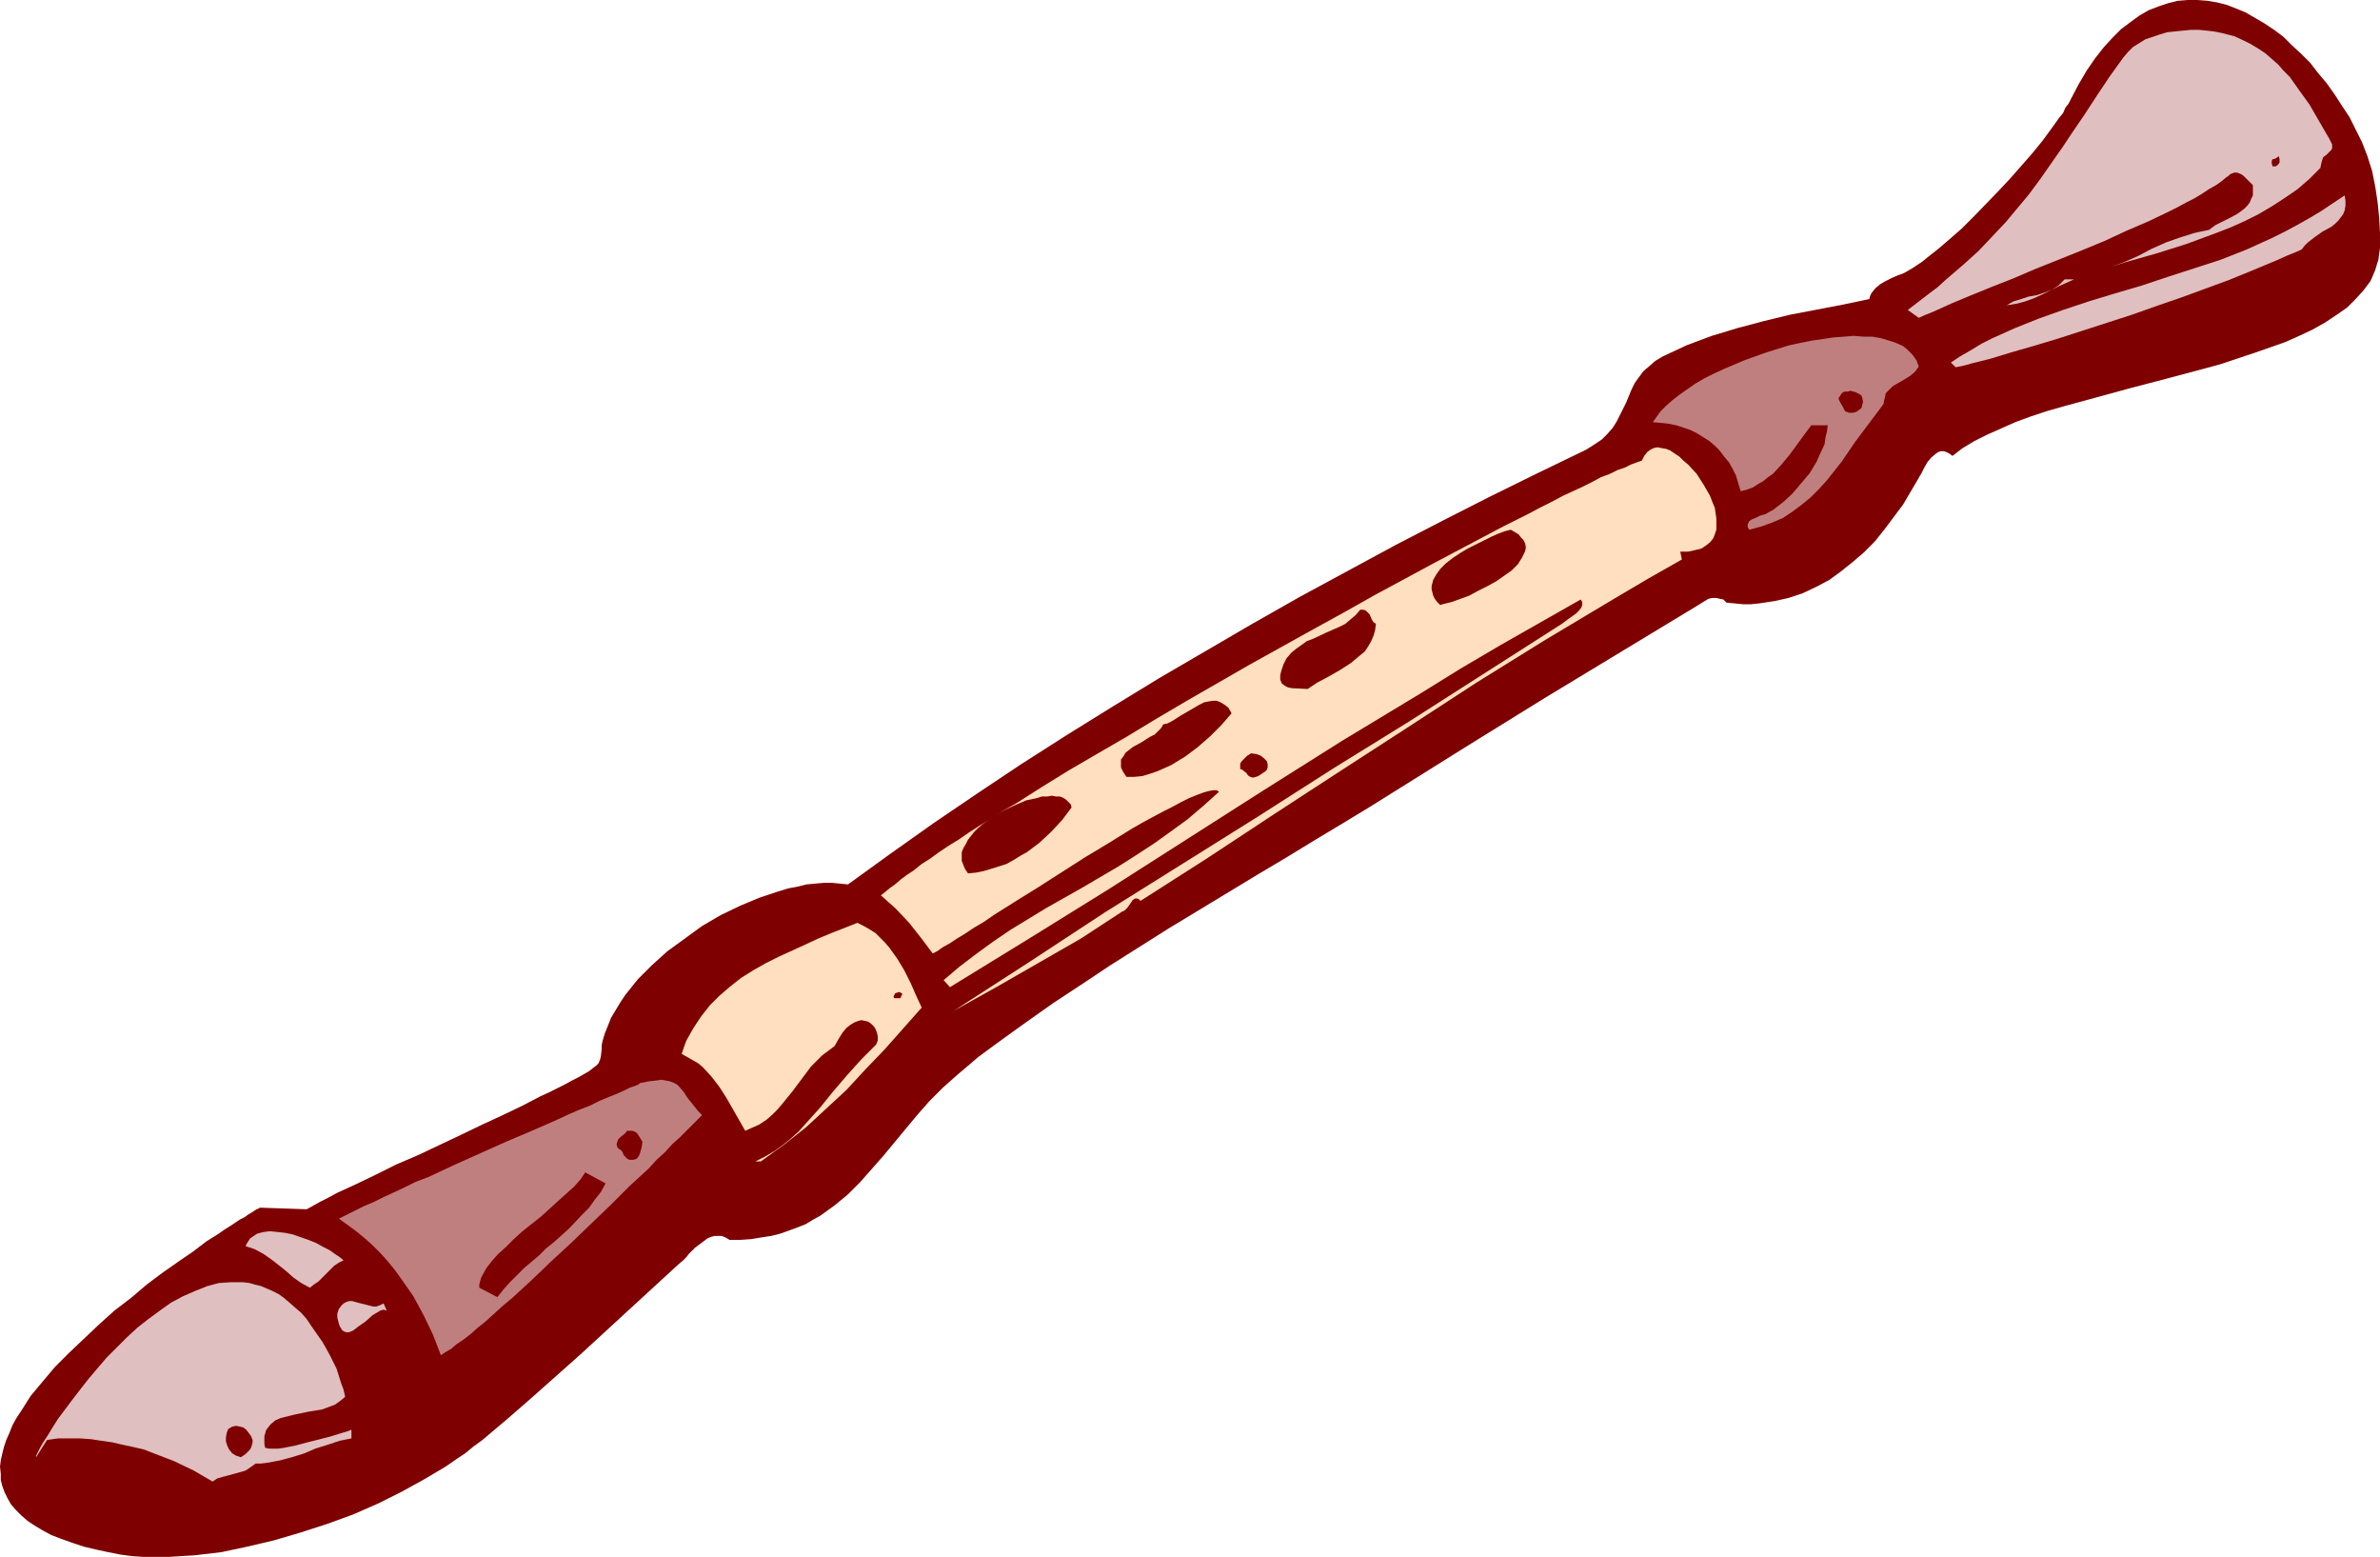 <?xml version="1.0" encoding="UTF-8" standalone="no"?>
<svg
   version="1.0"
   width="129.724mm"
   height="84.833mm"
   id="svg22"
   sodipodi:docname="Recorder 5.wmf"
   xmlns:inkscape="http://www.inkscape.org/namespaces/inkscape"
   xmlns:sodipodi="http://sodipodi.sourceforge.net/DTD/sodipodi-0.dtd"
   xmlns="http://www.w3.org/2000/svg"
   xmlns:svg="http://www.w3.org/2000/svg">
  <sodipodi:namedview
     id="namedview22"
     pagecolor="#ffffff"
     bordercolor="#000000"
     borderopacity="0.25"
     inkscape:showpageshadow="2"
     inkscape:pageopacity="0.0"
     inkscape:pagecheckerboard="0"
     inkscape:deskcolor="#d1d1d1"
     inkscape:document-units="mm" />
  <defs
     id="defs1">
    <pattern
       id="WMFhbasepattern"
       patternUnits="userSpaceOnUse"
       width="6"
       height="6"
       x="0"
       y="0" />
  </defs>
  <path
     style="fill:#7f0000;fill-opacity:1;fill-rule:evenodd;stroke:none"
     d="m 402.222,93.894 -0.646,-0.485 -0.646,-0.323 -0.485,-0.162 h -0.646 l -0.485,0.162 -0.485,0.323 -0.97,0.808 -0.808,0.97 -0.646,1.131 -0.646,1.293 -0.323,0.485 -0.162,0.323 -1.616,2.747 -1.616,2.747 -1.939,2.586 -1.939,2.586 -1.939,2.424 -2.262,2.263 -2.262,1.939 -2.424,1.939 -2.424,1.778 -2.747,1.454 -2.747,1.293 -2.909,0.97 -2.909,0.646 -3.232,0.485 -1.616,0.162 h -1.616 l -1.616,-0.162 -1.778,-0.162 -0.646,-0.646 -0.808,-0.162 -0.646,-0.162 h -0.808 l -0.808,0.162 -0.808,0.485 -1.293,0.808 -31.512,19.07 -15.675,9.696 -15.514,9.696 -2.586,1.616 -2.586,1.616 -5.333,3.232 -5.656,3.394 -5.818,3.555 -5.979,3.555 -6.141,3.717 -12.282,7.434 -6.141,3.879 -6.141,3.879 -5.818,3.879 -5.656,3.717 -5.494,3.879 -5.171,3.717 -2.424,1.778 -2.424,1.778 -2.262,1.939 -2.101,1.778 -2.909,2.586 -2.747,2.747 -2.424,2.747 -2.424,2.909 -4.686,5.656 -2.424,2.747 -2.424,2.747 -2.424,2.424 -2.747,2.263 -2.909,2.101 -1.454,0.808 -1.616,0.97 -1.616,0.646 -1.778,0.646 -1.778,0.646 -1.939,0.485 -2.101,0.323 -1.939,0.323 -2.262,0.162 h -2.262 l -0.808,-0.485 -0.808,-0.323 h -0.646 -0.808 l -0.646,0.162 -0.808,0.323 -1.293,0.97 -1.293,0.97 -1.293,1.293 -0.485,0.646 -0.646,0.646 -1.131,0.97 -9.858,9.05 -10.019,9.212 -10.181,9.05 -5.01,4.363 -5.171,4.363 -1.778,1.293 -1.778,1.454 -1.939,1.293 -2.101,1.454 -4.363,2.586 -4.686,2.586 -4.848,2.424 -5.171,2.263 -5.333,1.939 -5.494,1.778 -5.494,1.616 -5.494,1.293 -5.333,1.131 -2.747,0.323 -2.747,0.323 -2.747,0.162 -2.586,0.162 h -2.586 -2.586 l -2.424,-0.162 -2.424,-0.323 -2.424,-0.485 -2.262,-0.485 -2.747,-0.646 -2.424,-0.808 -2.262,-0.808 -2.101,-0.808 -1.778,-0.97 -1.616,-0.97 -1.454,-0.97 -1.293,-1.131 -1.131,-1.131 -0.97,-1.131 -0.646,-1.131 -0.646,-1.293 -0.485,-1.293 -0.323,-1.293 v -1.293 L 0,302.046 l 0.162,-1.293 0.323,-1.454 0.323,-1.293 0.485,-1.454 0.646,-1.454 0.646,-1.616 0.808,-1.454 0.97,-1.454 1.939,-3.071 2.424,-2.909 2.586,-3.071 2.909,-2.909 3.07,-2.909 3.07,-2.909 3.232,-2.909 3.394,-2.586 3.232,-2.747 3.232,-2.424 3.232,-2.263 3.07,-2.101 2.747,-2.101 2.586,-1.616 1.131,-0.808 1.293,-0.808 0.97,-0.646 0.97,-0.646 0.97,-0.485 0.646,-0.485 0.808,-0.485 0.485,-0.323 0.485,-0.323 0.485,-0.162 0.162,-0.162 h 0.162 l 9.534,0.323 1.454,-0.808 1.454,-0.808 1.616,-0.808 1.778,-0.97 3.878,-1.778 4.04,-1.939 4.202,-2.101 4.525,-1.939 8.888,-4.202 4.363,-2.101 4.202,-1.939 4.04,-1.939 3.717,-1.939 1.778,-0.808 1.616,-0.808 1.616,-0.808 1.454,-0.808 1.293,-0.646 1.131,-0.646 1.131,-0.646 0.808,-0.646 0.646,-0.485 0.485,-0.485 0.323,-0.808 0.162,-0.646 0.162,-1.454 v -0.808 l 0.162,-0.808 0.485,-1.616 0.646,-1.616 0.646,-1.616 0.97,-1.616 0.97,-1.616 0.97,-1.454 1.293,-1.616 1.293,-1.616 1.454,-1.454 1.454,-1.454 3.232,-2.909 3.555,-2.586 3.555,-2.586 3.878,-2.263 4.04,-1.939 3.878,-1.616 1.939,-0.646 1.939,-0.646 2.101,-0.646 1.778,-0.323 1.939,-0.485 1.778,-0.162 1.778,-0.162 h 1.778 l 1.616,0.162 1.616,0.162 8.726,-6.303 8.888,-6.303 9.05,-6.141 9.211,-6.141 9.373,-5.979 9.373,-5.818 9.534,-5.818 9.696,-5.656 9.696,-5.656 9.696,-5.495 9.858,-5.333 9.858,-5.333 9.696,-5.01 9.858,-5.01 9.858,-4.848 9.696,-4.687 1.778,-1.131 1.454,-0.97 1.131,-1.131 1.131,-1.293 0.808,-1.293 0.646,-1.293 1.293,-2.586 1.131,-2.747 0.646,-1.293 0.808,-1.131 0.97,-1.293 1.131,-0.97 1.293,-1.131 1.616,-0.97 2.424,-1.131 2.424,-1.131 2.586,-0.97 2.586,-0.97 5.333,-1.616 5.494,-1.454 5.333,-1.293 10.989,-2.101 5.333,-1.131 0.162,-0.646 0.323,-0.646 0.808,-0.97 0.97,-0.808 1.131,-0.646 1.293,-0.646 1.131,-0.485 1.293,-0.485 1.131,-0.646 0.808,-0.485 0.97,-0.646 0.97,-0.646 0.97,-0.808 2.262,-1.778 2.262,-1.939 2.586,-2.263 2.424,-2.424 5.01,-5.171 2.424,-2.586 2.424,-2.747 2.262,-2.586 2.101,-2.586 1.778,-2.424 1.616,-2.263 0.808,-0.97 0.485,-1.131 0.646,-0.808 0.485,-0.97 1.616,-3.071 1.616,-2.747 1.778,-2.586 1.778,-2.263 1.778,-1.939 1.778,-1.778 1.939,-1.454 1.778,-1.293 1.939,-1.131 2.101,-0.808 1.939,-0.646 1.939,-0.485 L 450.702,0 h 1.939 l 2.101,0.162 1.939,0.323 1.939,0.485 2.101,0.808 1.939,0.808 1.939,1.131 1.939,1.131 1.939,1.293 1.939,1.454 1.778,1.778 1.939,1.778 1.778,1.778 1.616,2.101 1.778,2.101 1.616,2.263 1.454,2.263 1.616,2.424 1.293,2.586 1.293,2.586 1.131,2.909 0.97,3.071 0.646,3.232 0.485,3.232 0.323,3.232 0.162,3.071 v 3.071 l -0.162,1.131 -0.162,1.293 -0.323,0.97 -0.323,1.131 -0.485,1.131 -0.485,1.131 -1.454,1.939 -1.616,1.778 -1.778,1.778 -2.101,1.454 -2.424,1.616 -2.586,1.454 -2.747,1.293 -2.909,1.293 -3.232,1.131 -3.232,1.131 -3.394,1.131 -3.394,1.131 -3.555,0.97 -7.272,1.939 -7.434,1.939 -7.11,1.939 -7.11,1.939 -3.394,0.97 -3.394,1.131 -3.07,1.131 -2.909,1.293 -2.909,1.293 -2.586,1.293 -2.424,1.454 z"
     id="path1" />
  <path
     style="fill:#dfbfbf;fill-opacity:1;fill-rule:evenodd;stroke:none"
     d="m 478.012,34.584 -2.262,2.263 -2.424,2.101 -2.586,1.778 -2.747,1.778 -2.747,1.616 -2.909,1.454 -2.909,1.293 -2.909,1.131 -6.141,2.263 -6.141,1.939 -6.302,1.778 -6.141,1.939 3.07,-0.97 2.747,-0.97 2.909,-1.293 2.747,-1.454 2.909,-1.293 2.747,-0.97 3.07,-0.97 1.454,-0.323 1.616,-0.323 1.293,-0.97 1.616,-0.808 1.616,-0.808 1.454,-0.808 1.293,-0.97 0.646,-0.646 0.485,-0.646 0.323,-0.808 0.323,-0.646 V 39.109 38.14 l -1.293,-1.293 -0.646,-0.646 -0.485,-0.323 -0.808,-0.323 h -0.646 l -0.808,0.323 -0.323,0.323 -0.485,0.323 -0.97,0.808 -1.131,0.808 -1.454,0.808 -1.454,0.97 -1.616,0.97 -1.616,0.808 -1.778,0.97 -1.939,0.97 -4.04,1.939 -4.525,1.939 -4.525,2.101 -4.686,1.939 -4.848,1.939 -4.848,1.939 -4.525,1.939 -4.525,1.778 -4.363,1.778 -1.939,0.808 -1.939,0.808 -1.778,0.808 -1.778,0.808 -1.616,0.646 -1.454,0.646 -2.262,-1.616 2.101,-1.616 2.101,-1.616 1.939,-1.454 1.778,-1.616 3.394,-2.909 3.232,-2.909 2.909,-3.071 2.747,-2.909 2.424,-2.909 2.424,-2.909 2.262,-3.071 2.262,-3.232 2.262,-3.232 2.262,-3.394 2.424,-3.555 2.424,-3.717 2.586,-3.879 2.909,-4.04 0.97,-1.131 0.97,-0.97 1.293,-0.808 1.293,-0.808 1.454,-0.485 1.454,-0.485 1.616,-0.485 1.616,-0.162 1.616,-0.162 1.616,-0.162 h 1.616 l 1.616,0.162 1.454,0.162 1.616,0.323 1.293,0.323 1.293,0.323 1.778,0.808 1.616,0.808 1.616,0.97 1.454,0.97 1.293,1.131 1.293,1.131 1.131,1.293 1.293,1.293 1.939,2.747 2.101,2.909 3.555,6.141 0.485,0.808 0.323,0.646 0.323,0.646 v 0.485 0.323 l -0.162,0.323 -0.485,0.485 -0.485,0.485 -0.646,0.485 -0.162,0.323 -0.162,0.485 -0.162,0.646 z"
     id="path2" />
  <path
     style="fill:#7f0000;fill-opacity:1;fill-rule:evenodd;stroke:none"
     d="m 469.447,32.16 0.162,0.646 v 0.646 l -0.323,0.485 -0.485,0.323 h -0.646 l -0.162,-0.646 v -0.323 -0.162 l 0.162,-0.323 0.646,-0.162 z"
     id="path3" />
  <path
     style="fill:#dfbfbf;fill-opacity:1;fill-rule:evenodd;stroke:none"
     d="m 483.022,40.24 0.162,1.131 v 0.97 l -0.162,0.97 -0.323,0.808 -0.485,0.646 -0.485,0.646 -0.646,0.646 -0.808,0.646 -1.778,0.97 -1.616,1.131 -1.454,1.131 -0.646,0.646 -0.646,0.808 -1.454,0.646 -1.616,0.646 -1.778,0.808 -1.939,0.808 -1.939,0.808 -1.939,0.808 -4.363,1.778 -4.848,1.778 -4.848,1.778 -5.171,1.778 -5.01,1.778 -10.504,3.394 -5.01,1.616 -4.848,1.454 -4.525,1.293 -2.101,0.646 -2.101,0.646 -1.939,0.485 -1.939,0.485 -1.778,0.485 -1.616,0.323 -0.97,-0.97 1.939,-1.293 2.262,-1.293 2.101,-1.293 2.262,-1.131 4.686,-2.101 4.848,-1.939 5.01,-1.778 5.333,-1.778 5.333,-1.616 5.494,-1.616 5.333,-1.778 5.494,-1.778 5.494,-1.778 5.333,-2.101 5.333,-2.424 2.586,-1.293 2.424,-1.293 2.586,-1.454 2.424,-1.454 2.424,-1.616 z"
     id="path4" />
  <path
     style="fill:#dfbfbf;fill-opacity:1;fill-rule:evenodd;stroke:none"
     d="m 427.27,57.532 -3.232,1.454 -3.232,1.616 -1.778,0.808 -1.778,0.646 -1.778,0.485 -2.101,0.323 1.454,-0.808 1.616,-0.485 1.454,-0.485 1.778,-0.323 1.454,-0.485 1.616,-0.646 1.293,-0.808 0.646,-0.646 0.646,-0.646 z"
     id="path5" />
  <path
     style="fill:#bf7f7f;fill-opacity:1;fill-rule:evenodd;stroke:none"
     d="m 395.273,75.471 -0.323,0.485 -0.485,0.646 -0.97,0.808 -1.293,0.808 -1.131,0.646 -1.131,0.646 -0.97,0.97 -0.485,0.485 -0.162,0.808 -0.162,0.646 -0.162,0.808 -2.909,3.879 -2.909,3.879 -2.747,4.04 -3.07,3.879 -1.616,1.778 -1.778,1.778 -1.778,1.454 -1.939,1.454 -1.939,1.293 -2.262,0.97 -2.262,0.808 -2.424,0.646 -0.323,-0.485 v -0.323 -0.323 l 0.162,-0.323 0.162,-0.323 0.485,-0.323 0.808,-0.323 0.97,-0.485 1.131,-0.323 0.808,-0.485 0.646,-0.323 2.101,-1.616 1.939,-1.778 1.778,-2.101 1.778,-2.101 1.454,-2.424 0.485,-1.131 1.131,-2.424 0.162,-1.293 0.323,-1.293 0.162,-1.293 h -3.394 l -1.454,1.939 -3.07,4.202 -1.616,1.939 -1.778,1.939 -0.97,0.646 -0.97,0.808 -1.131,0.646 -0.97,0.646 -1.293,0.485 -1.293,0.323 -0.485,-1.616 -0.485,-1.616 -0.646,-1.293 -0.808,-1.454 -0.97,-1.131 -0.97,-1.293 -0.97,-0.97 -1.131,-0.97 -1.293,-0.808 -1.293,-0.808 -1.293,-0.646 -1.454,-0.485 -1.454,-0.485 -1.616,-0.323 -1.454,-0.162 -1.778,-0.162 0.808,-1.131 0.808,-1.131 1.131,-1.131 1.293,-1.131 1.454,-1.131 1.616,-1.131 1.616,-1.131 1.939,-1.131 1.939,-0.97 2.101,-0.97 4.202,-1.778 4.525,-1.616 4.686,-1.454 2.262,-0.485 2.424,-0.485 2.262,-0.323 2.101,-0.323 2.262,-0.162 1.939,-0.162 2.101,0.162 h 1.778 l 1.778,0.323 1.616,0.485 1.454,0.485 1.454,0.646 0.97,0.808 0.97,0.97 0.808,1.131 z"
     id="path6" />
  <path
     style="fill:#7f0000;fill-opacity:1;fill-rule:evenodd;stroke:none"
     d="m 383.638,81.935 0.162,0.808 -0.162,0.646 -0.162,0.646 -0.646,0.485 -0.485,0.323 -0.646,0.162 h -0.808 l -0.808,-0.323 -0.485,-0.97 -0.485,-0.808 -0.323,-0.646 v -0.323 l 0.323,-0.485 0.323,-0.485 0.485,-0.323 h 0.646 l 0.646,-0.162 0.646,0.162 0.485,0.162 0.646,0.323 0.485,0.323 z"
     id="path7" />
  <path
     style="fill:#ffdfbf;fill-opacity:1;fill-rule:evenodd;stroke:none"
     d="m 346.147,113.61 0.323,1.616 -7.11,4.04 -7.11,4.202 -14.059,8.404 -14.059,8.727 -13.898,9.05 -13.736,8.888 -13.898,9.05 -13.736,9.05 -13.898,8.888 -0.323,-0.323 -0.323,-0.162 h -0.485 l -0.485,0.323 -0.323,0.485 -0.808,1.131 -0.485,0.485 -0.646,0.323 -4.202,2.747 -4.202,2.747 -8.726,5.01 -8.726,5.01 -8.726,4.848 15.514,-10.02 15.514,-10.181 31.512,-19.716 15.675,-10.02 15.675,-9.696 15.675,-10.02 15.675,-10.02 0.646,-0.485 0.646,-0.485 1.616,-1.131 0.646,-0.646 0.485,-0.646 0.162,-0.485 v -0.323 -0.323 l -0.323,-0.485 -8.242,4.687 -8.242,4.687 -8.242,4.848 -8.08,5.01 -16.322,9.858 -16.16,10.181 -32.158,20.524 -16.16,10.02 -16.322,10.02 -1.293,-1.454 3.232,-2.747 3.394,-2.586 3.555,-2.586 3.555,-2.424 7.434,-4.525 7.434,-4.202 7.434,-4.363 3.555,-2.263 3.717,-2.424 3.394,-2.424 3.555,-2.586 3.232,-2.747 3.232,-2.909 -0.485,-0.323 h -0.646 l -0.97,0.162 -1.131,0.323 -1.293,0.485 -1.616,0.646 -1.616,0.808 -1.778,0.97 -1.939,0.97 -2.101,1.131 -2.101,1.131 -2.262,1.293 -4.686,2.909 -4.848,2.909 -9.858,6.303 -4.686,2.909 -4.363,2.747 -2.101,1.454 -1.939,1.131 -1.939,1.293 -1.616,0.97 -1.454,0.97 -1.454,0.808 -1.131,0.808 -0.97,0.485 -2.424,-3.232 -2.424,-3.071 -2.747,-2.909 -3.07,-2.747 0.808,-0.646 0.97,-0.808 1.131,-0.808 1.131,-0.97 1.293,-0.97 1.454,-0.97 1.616,-1.293 1.778,-1.131 1.778,-1.293 1.939,-1.293 2.101,-1.293 2.101,-1.454 2.262,-1.454 2.424,-1.454 2.424,-1.616 2.586,-1.454 5.333,-3.394 5.494,-3.394 5.818,-3.394 6.141,-3.555 6.141,-3.717 6.302,-3.717 12.928,-7.434 13.09,-7.272 6.464,-3.555 6.302,-3.555 6.302,-3.394 5.979,-3.232 5.818,-3.071 5.494,-2.909 2.747,-1.454 2.586,-1.293 2.586,-1.293 2.424,-1.293 2.262,-1.131 2.424,-1.293 2.101,-0.97 2.101,-0.97 1.939,-0.97 1.778,-0.97 1.778,-0.646 1.616,-0.808 1.454,-0.485 1.293,-0.646 1.293,-0.485 0.97,-0.323 0.485,-0.97 0.646,-0.808 0.646,-0.485 0.646,-0.323 0.808,-0.162 0.808,0.162 0.97,0.162 0.808,0.323 0.97,0.646 0.97,0.646 0.808,0.808 0.97,0.808 1.778,1.939 1.454,2.263 1.293,2.263 0.485,1.293 0.485,1.131 0.162,1.131 0.162,1.131 v 1.131 1.131 l -0.323,0.97 -0.323,0.808 -0.646,0.808 -0.808,0.646 -0.97,0.646 -1.293,0.323 -1.454,0.323 z"
     id="path8" />
  <path
     style="fill:#7f0000;fill-opacity:1;fill-rule:evenodd;stroke:none"
     d="m 296.697,124.6 -0.646,-0.646 -0.485,-0.646 -0.323,-0.646 -0.162,-0.646 -0.162,-0.646 v -0.646 l 0.162,-0.646 0.162,-0.646 0.646,-1.131 0.808,-1.131 1.131,-1.131 1.454,-1.131 1.454,-0.97 1.616,-0.97 3.232,-1.616 1.616,-0.808 1.454,-0.646 1.293,-0.485 1.293,-0.323 0.808,0.485 0.808,0.485 0.485,0.646 0.485,0.485 0.323,0.646 0.162,0.646 v 0.485 l -0.162,0.646 -0.323,0.646 -0.323,0.646 -0.808,1.293 -1.293,1.293 -1.616,1.131 -1.616,1.131 -1.778,0.97 -1.939,0.97 -1.778,0.97 -1.778,0.646 -1.778,0.646 -1.293,0.323 -0.646,0.162 z"
     id="path9" />
  <path
     style="fill:#7f0000;fill-opacity:1;fill-rule:evenodd;stroke:none"
     d="m 283.446,128.478 -0.162,1.293 -0.323,1.131 -0.485,1.131 -0.646,1.131 -0.646,0.97 -1.939,1.616 -0.97,0.808 -2.262,1.454 -2.262,1.293 -2.424,1.293 -1.939,1.293 -3.232,-0.162 -0.808,-0.162 -0.646,-0.323 -0.646,-0.485 -0.323,-0.808 v -0.808 l 0.162,-0.808 0.485,-1.454 0.646,-1.293 0.97,-1.131 0.97,-0.808 1.131,-0.808 1.131,-0.808 1.293,-0.485 2.747,-1.293 2.586,-1.131 1.293,-0.646 1.131,-0.97 0.97,-0.808 0.97,-1.131 h 0.646 l 0.485,0.162 0.323,0.323 0.485,0.485 0.485,1.131 0.323,0.485 z"
     id="path10" />
  <path
     style="fill:#7f0000;fill-opacity:1;fill-rule:evenodd;stroke:none"
     d="m 253.712,146.902 -2.101,2.424 -2.262,2.263 -2.586,2.263 -2.586,1.939 -2.909,1.778 -1.454,0.646 -1.454,0.646 -1.454,0.485 -1.616,0.485 -1.616,0.162 h -1.616 l -0.323,-0.485 -0.323,-0.485 -0.485,-0.97 v -0.808 -0.808 l 0.485,-0.646 0.485,-0.808 0.646,-0.485 0.808,-0.646 1.778,-0.97 1.778,-1.131 0.97,-0.485 0.646,-0.646 0.646,-0.646 0.485,-0.808 0.808,-0.162 0.97,-0.485 1.778,-1.131 1.939,-1.131 1.939,-1.131 0.97,-0.485 0.808,-0.162 0.97,-0.162 h 0.808 l 0.808,0.323 0.808,0.485 0.808,0.646 z"
     id="path11" />
  <path
     style="fill:#7f0000;fill-opacity:1;fill-rule:evenodd;stroke:none"
     d="m 260.984,156.76 0.162,0.646 v 0.646 l -0.162,0.485 -0.323,0.323 -0.97,0.646 -0.485,0.323 -0.485,0.162 -0.646,0.162 -0.485,-0.162 -0.323,-0.162 -0.323,-0.323 -0.162,-0.323 -0.485,-0.323 -0.323,-0.323 -0.485,-0.162 v -0.646 -0.485 l 0.323,-0.485 0.323,-0.323 0.808,-0.808 0.808,-0.485 1.131,0.162 0.808,0.323 0.646,0.485 z"
     id="path12" />
  <path
     style="fill:#7f0000;fill-opacity:1;fill-rule:evenodd;stroke:none"
     d="m 220.745,166.295 -1.939,2.586 -2.262,2.424 -2.424,2.263 -2.586,1.939 -1.454,0.808 -1.293,0.808 -1.454,0.808 -3.07,0.97 -1.616,0.485 -1.616,0.323 -1.616,0.162 -0.646,-0.97 -0.323,-0.808 -0.323,-0.808 v -0.808 -0.97 l 0.323,-0.808 0.485,-0.808 0.485,-0.97 0.646,-0.808 0.646,-0.808 0.808,-0.808 0.97,-0.808 1.939,-1.454 2.262,-1.293 2.424,-1.131 2.262,-0.97 2.262,-0.485 0.97,-0.323 h 1.131 l 0.97,-0.162 0.808,0.162 h 0.808 l 0.808,0.323 0.485,0.323 0.485,0.485 0.485,0.485 z"
     id="path13" />
  <path
     style="fill:#ffdfbf;fill-opacity:1;fill-rule:evenodd;stroke:none"
     d="m 189.88,207.505 -7.595,8.565 -4.04,4.202 -3.878,4.202 -4.202,3.879 -4.202,3.879 -4.525,3.555 -4.686,3.394 h -1.131 l 1.939,-0.97 1.939,-1.131 1.778,-1.293 1.616,-1.293 1.616,-1.454 1.454,-1.616 2.909,-3.232 2.747,-3.394 2.909,-3.394 2.909,-3.232 1.616,-1.616 1.454,-1.454 0.323,-0.808 v -0.808 l -0.162,-0.808 -0.323,-0.808 -0.323,-0.485 -0.485,-0.485 -0.646,-0.485 -0.646,-0.162 -0.808,-0.162 -0.646,0.162 -0.808,0.323 -0.808,0.485 -0.808,0.646 -0.808,0.97 -0.808,1.293 -0.808,1.454 -1.293,0.97 -1.293,0.97 -1.131,1.131 -1.131,1.131 -1.939,2.586 -1.939,2.586 -2.101,2.586 -0.97,1.131 -1.131,1.131 -1.131,0.97 -1.454,0.97 -1.454,0.646 -1.454,0.646 -1.293,-2.263 -1.293,-2.263 -1.293,-2.263 -1.454,-2.263 -1.616,-2.101 -1.778,-1.939 -0.97,-0.808 -1.131,-0.646 -1.131,-0.646 -1.131,-0.646 0.485,-1.454 0.485,-1.293 1.454,-2.586 1.616,-2.424 1.778,-2.263 1.939,-1.939 2.262,-1.939 2.262,-1.778 2.586,-1.616 2.586,-1.454 2.586,-1.293 5.333,-2.424 2.747,-1.293 2.747,-1.131 5.333,-2.101 1.293,0.646 1.131,0.646 1.293,0.808 0.97,0.97 0.97,0.97 0.97,1.131 1.616,2.263 1.454,2.424 1.293,2.586 1.131,2.586 z"
     id="path14" />
  <path
     style="fill:#7f0000;fill-opacity:1;fill-rule:evenodd;stroke:none"
     d="m 185.84,204.596 v 0.323 l -0.162,0.162 -0.162,0.485 h -1.293 l -0.162,-0.323 0.162,-0.323 0.162,-0.323 0.323,-0.162 h 0.162 l 0.323,-0.162 0.323,0.162 z"
     id="path15" />
  <path
     style="fill:#bf7f7f;fill-opacity:1;fill-rule:evenodd;stroke:none"
     d="m 144.632,229.645 -0.97,0.97 -1.131,1.131 -1.131,1.131 -1.454,1.454 -1.454,1.293 -1.454,1.616 -1.778,1.616 -1.616,1.778 -3.878,3.555 -3.878,3.879 -8.242,7.919 -4.202,3.879 -4.04,3.879 -3.878,3.555 -1.939,1.616 -1.778,1.616 -1.778,1.616 -1.616,1.293 -1.454,1.293 -1.454,1.131 -1.454,0.97 -1.131,0.97 -1.131,0.646 -0.97,0.646 -1.616,-4.202 -1.939,-4.04 -2.101,-3.879 -2.586,-3.717 -1.293,-1.778 -1.454,-1.778 -1.454,-1.616 -1.616,-1.616 -1.616,-1.454 -1.778,-1.454 -1.778,-1.293 -1.778,-1.293 0.97,-0.485 1.293,-0.646 1.293,-0.646 1.616,-0.808 1.939,-0.808 1.939,-0.97 2.101,-0.97 2.424,-1.131 2.262,-1.131 2.586,-0.97 5.171,-2.424 10.827,-4.848 5.333,-2.263 2.586,-1.131 2.586,-1.131 2.424,-1.131 1.131,-0.485 1.131,-0.485 2.101,-0.808 1.939,-0.97 1.939,-0.808 1.616,-0.646 1.454,-0.646 1.293,-0.646 0.97,-0.323 0.808,-0.323 0.323,-0.323 h 0.162 l 1.616,-0.323 1.454,-0.162 1.131,-0.162 0.97,0.162 0.808,0.162 0.808,0.323 0.646,0.323 0.485,0.485 0.97,1.131 0.485,0.808 0.485,0.646 1.293,1.616 0.646,0.808 z"
     id="path16" />
  <path
     style="fill:#7f0000;fill-opacity:1;fill-rule:evenodd;stroke:none"
     d="m 132.35,235.14 -0.162,1.131 -0.323,1.131 -0.162,0.485 -0.323,0.485 -0.323,0.323 -0.646,0.162 h -0.646 l -0.485,-0.162 -0.323,-0.323 -0.485,-0.485 -0.162,-0.485 -0.323,-0.485 -0.485,-0.323 -0.323,-0.323 -0.162,-0.646 0.162,-0.485 0.162,-0.485 0.485,-0.485 0.808,-0.646 0.323,-0.323 0.162,-0.323 h 0.646 0.485 l 0.485,0.162 0.485,0.323 0.646,0.97 z"
     id="path17" />
  <path
     style="fill:#7f0000;fill-opacity:1;fill-rule:evenodd;stroke:none"
     d="m 124.755,243.705 -0.97,1.778 -1.293,1.616 -1.131,1.616 -1.454,1.454 -2.747,2.909 -3.07,2.747 -1.616,1.293 -1.454,1.454 -3.07,2.586 -2.909,2.909 -1.293,1.454 -1.293,1.616 -3.717,-1.939 v -0.646 l 0.162,-0.646 0.162,-0.646 0.323,-0.646 0.808,-1.454 1.131,-1.454 1.293,-1.454 1.616,-1.454 1.616,-1.616 1.778,-1.616 3.878,-3.071 3.555,-3.232 1.616,-1.454 1.616,-1.454 1.293,-1.454 0.97,-1.454 z"
     id="path18" />
  <path
     style="fill:#dfbfbf;fill-opacity:1;fill-rule:evenodd;stroke:none"
     d="m 70.781,259.543 -0.97,0.485 -0.97,0.646 -1.616,1.616 -0.808,0.808 -0.808,0.808 -0.97,0.646 -0.808,0.646 -1.778,-0.97 -1.616,-1.131 -1.454,-1.293 -1.616,-1.293 -1.454,-1.131 -1.616,-1.131 -1.778,-0.97 -0.97,-0.323 -0.97,-0.323 0.323,-0.646 0.323,-0.485 0.323,-0.485 0.485,-0.323 0.97,-0.646 1.293,-0.323 1.293,-0.162 1.616,0.162 1.454,0.162 1.616,0.323 3.232,1.131 1.616,0.646 1.454,0.808 1.293,0.646 1.131,0.808 0.97,0.646 z"
     id="path19" />
  <path
     style="fill:#dfbfbf;fill-opacity:1;fill-rule:evenodd;stroke:none"
     d="m 71.104,287.662 -0.97,0.808 -1.131,0.808 -1.293,0.485 -1.293,0.485 -2.909,0.485 -3.07,0.646 -1.293,0.323 -1.293,0.323 -1.131,0.485 -0.97,0.808 -0.646,0.808 -0.323,0.485 -0.162,0.646 -0.162,0.485 v 0.808 0.808 l 0.162,0.808 0.808,0.162 h 0.97 0.97 l 1.131,-0.162 2.424,-0.485 2.424,-0.646 2.586,-0.646 2.424,-0.646 2.101,-0.646 1.131,-0.323 0.808,-0.323 v 1.778 l -2.424,0.485 -2.424,0.808 -2.586,0.808 -2.262,0.97 -2.586,0.808 -2.424,0.646 -2.586,0.485 -1.293,0.162 h -1.131 l -1.131,0.808 -0.97,0.646 -1.131,0.323 -1.131,0.323 -2.424,0.646 -1.131,0.323 -0.97,0.646 -3.878,-2.263 -4.04,-1.939 -4.202,-1.616 -2.101,-0.808 -2.101,-0.485 -2.262,-0.485 -2.101,-0.485 -2.262,-0.323 -2.101,-0.323 -2.262,-0.162 h -2.262 -2.262 l -2.262,0.323 -2.262,3.555 v -0.162 -0.162 l 0.162,-0.323 0.162,-0.323 0.485,-0.97 0.646,-1.131 0.97,-1.454 0.97,-1.616 1.131,-1.778 1.454,-1.939 1.454,-1.939 1.616,-2.101 1.778,-2.263 1.778,-2.101 1.939,-2.263 2.101,-2.101 2.101,-2.101 2.101,-1.939 2.262,-1.778 2.424,-1.778 2.262,-1.616 2.424,-1.293 2.586,-1.131 2.424,-0.97 2.424,-0.646 2.424,-0.162 h 2.586 l 1.293,0.162 1.131,0.323 1.293,0.323 1.131,0.485 1.131,0.485 1.293,0.646 1.131,0.808 1.131,0.97 1.293,1.131 1.131,0.97 1.131,1.293 0.97,1.454 1.131,1.616 1.131,1.616 0.646,1.131 0.808,1.454 1.454,2.909 0.97,3.071 0.485,1.293 z"
     id="path20" />
  <path
     style="fill:#dfbfbf;fill-opacity:1;fill-rule:evenodd;stroke:none"
     d="m 79.022,268.431 0.646,1.454 -0.646,-0.162 -0.646,0.162 -0.808,0.485 -0.808,0.485 -1.454,1.293 -1.616,1.131 -0.808,0.646 -0.646,0.323 -0.646,0.162 -0.646,-0.162 -0.485,-0.323 -0.162,-0.323 -0.323,-0.485 -0.162,-0.485 -0.162,-0.646 -0.162,-0.646 v -0.808 l 0.323,-0.97 0.485,-0.646 0.485,-0.485 0.646,-0.323 0.485,-0.162 h 0.646 l 1.131,0.323 1.293,0.323 1.293,0.323 0.646,0.162 h 0.646 l 0.808,-0.323 z"
     id="path21" />
  <path
     style="fill:#7f0000;fill-opacity:1;fill-rule:evenodd;stroke:none"
     d="m 52.035,296.551 v 0.485 l -0.162,0.646 -0.162,0.485 -0.323,0.485 -0.808,0.808 -0.97,0.646 -0.97,-0.323 -0.808,-0.485 -0.646,-0.808 -0.323,-0.646 -0.323,-0.97 v -0.808 l 0.162,-0.97 0.323,-0.808 0.808,-0.485 0.808,-0.162 0.808,0.162 0.646,0.162 0.646,0.485 0.485,0.646 0.485,0.646 z"
     id="path22" />
</svg>
